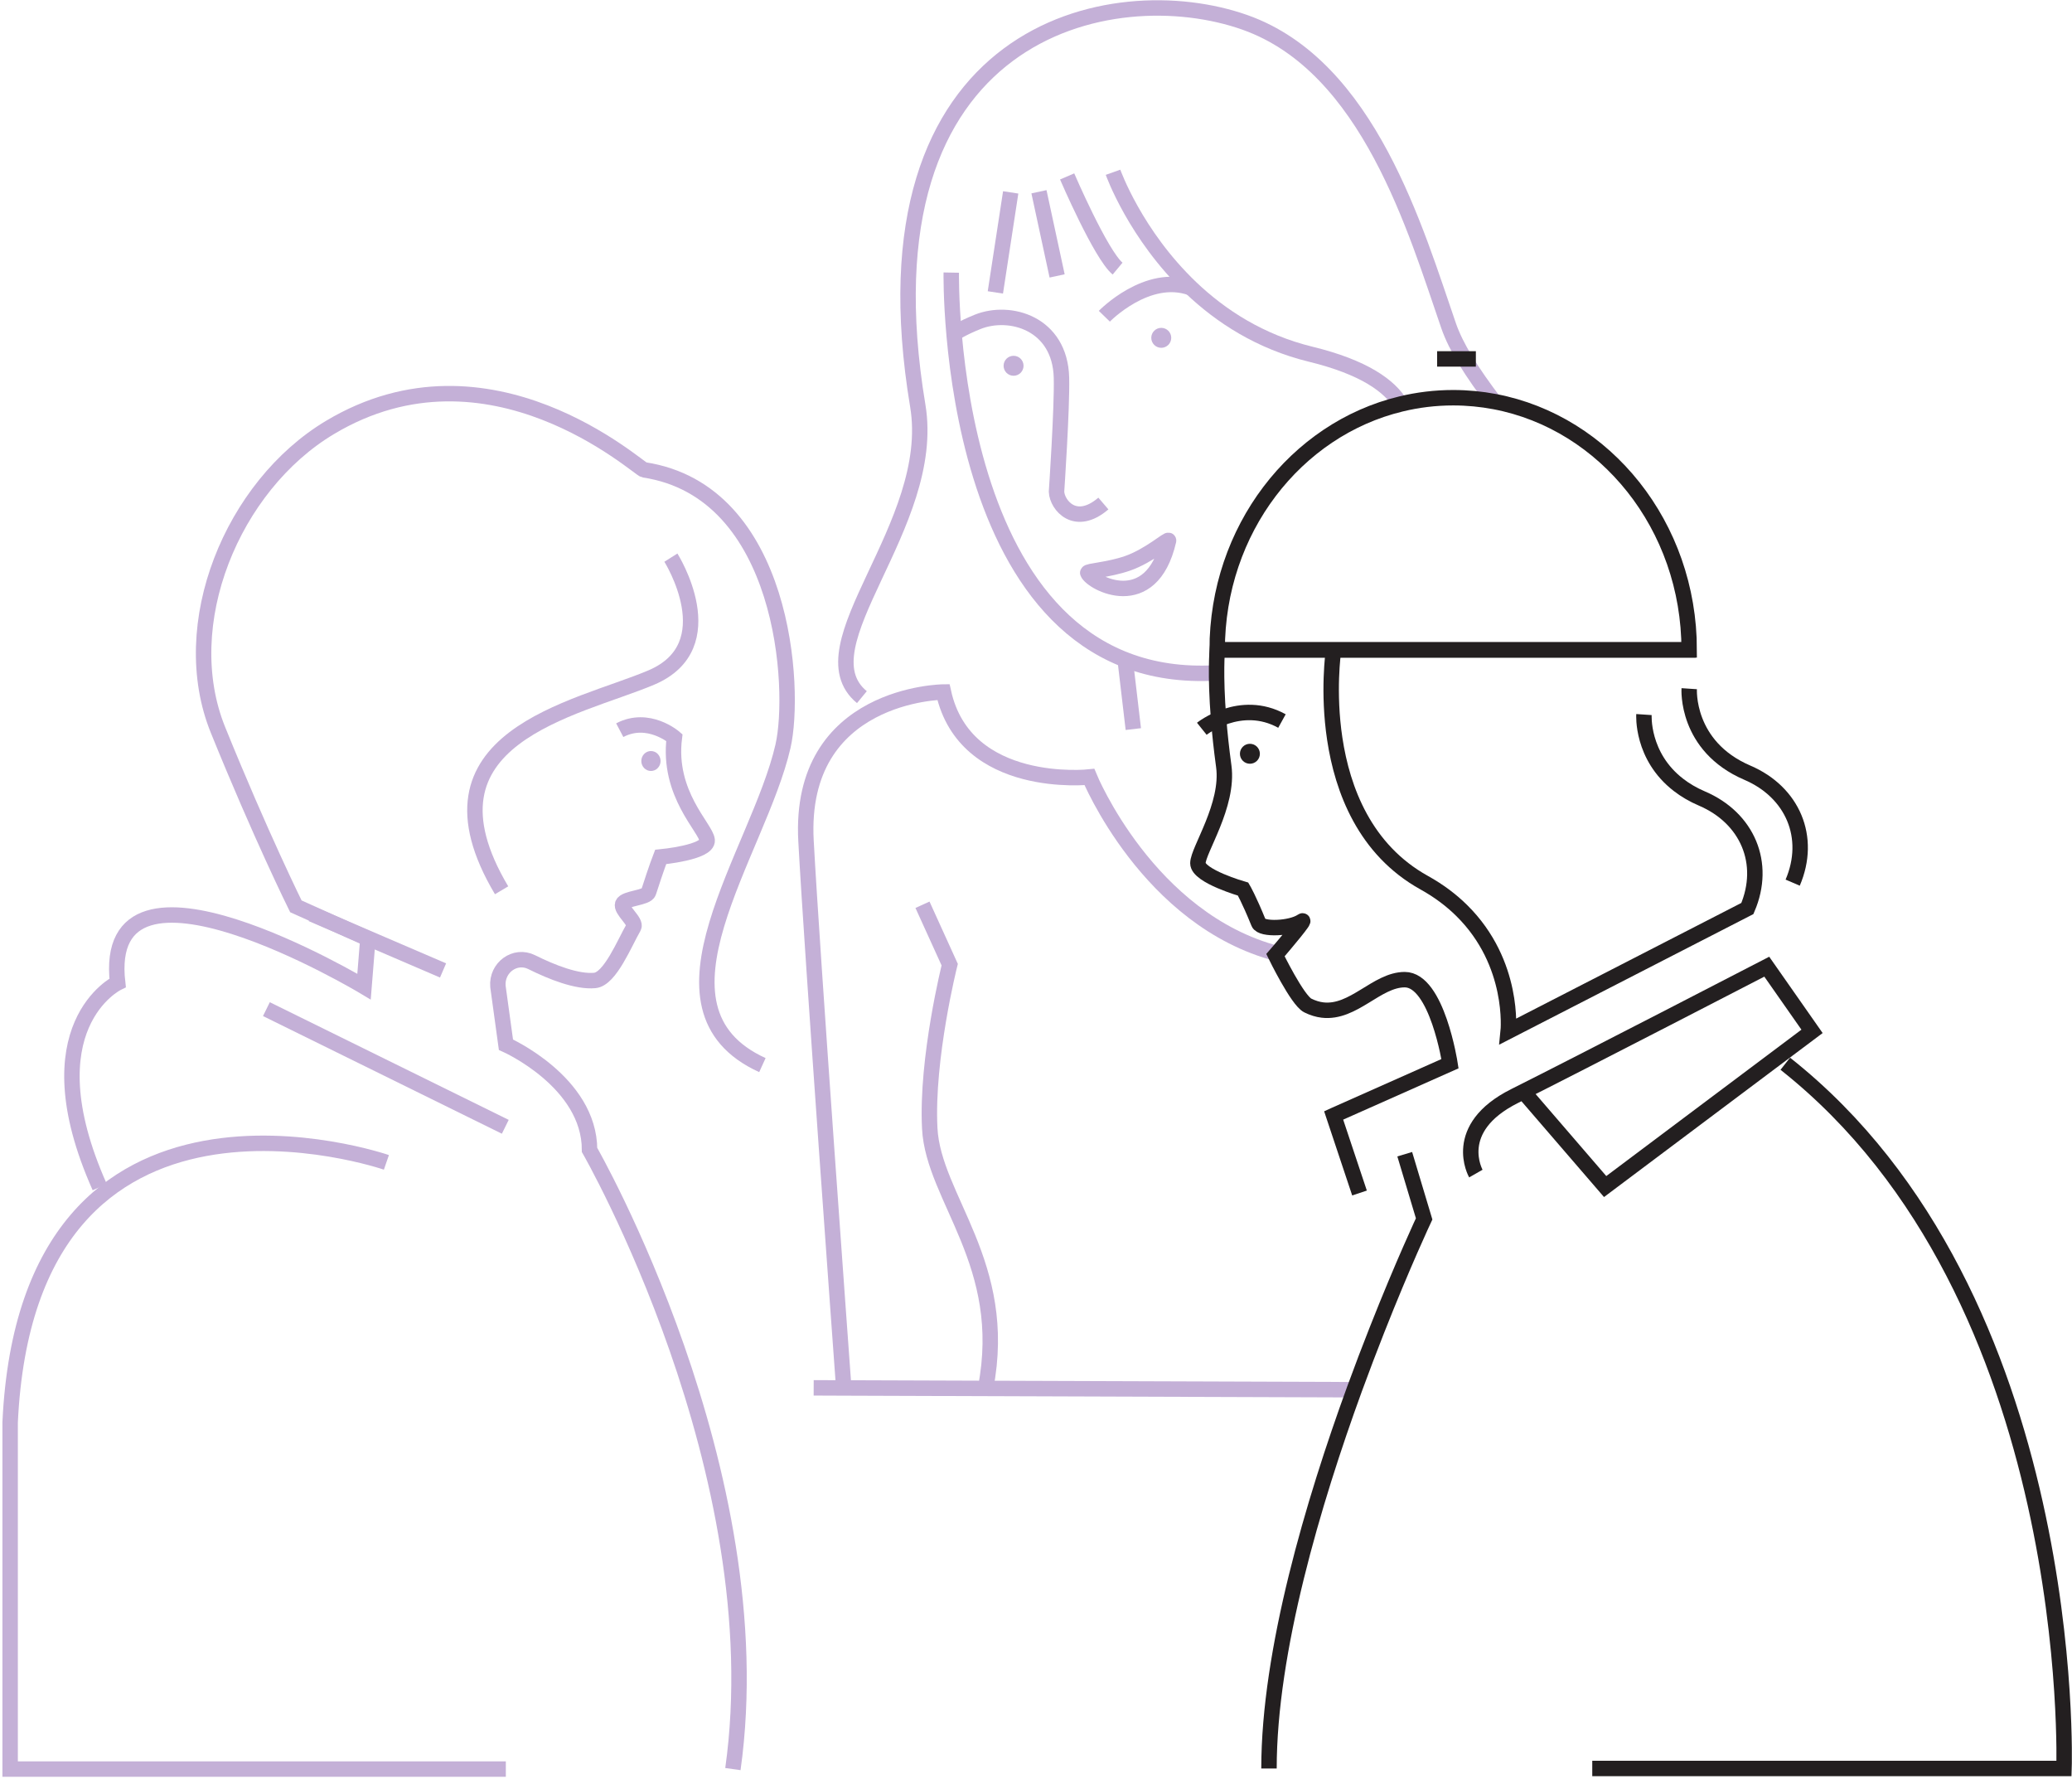 <svg width="537" height="461" viewBox="0 0 537 461" fill="none" xmlns="http://www.w3.org/2000/svg">
<path d="M389.928 285.68V285.671" stroke="#C4B0D7" stroke-width="4" stroke-miterlimit="10"/>
<path d="M255.445 359.605C261.652 327.536 241.893 310.509 240.962 292.364C240.031 274.219 246.135 249.95 246.135 249.95L239.08 234.433" stroke="#C4B0D7" stroke-width="4" stroke-miterlimit="10"/>
<path d="M218.721 360.123C218.721 360.123 218.71 359.958 218.679 359.637C218.1 351.62 210.476 247.22 208.893 217.882C206.824 179.606 244.511 179.306 244.511 179.306C250.128 204.868 282.342 201.33 282.342 201.33C282.342 201.33 297.507 238.354 331.087 247.106" stroke="#C4B0D7" stroke-width="4" stroke-miterlimit="10"/>
<path d="M363.094 104.895C360.239 99.961 353.38 95.12 339.715 91.788C326.597 88.592 316.397 81.93 308.69 74.595C294.197 60.806 288.466 44.637 288.466 44.637" stroke="#C4B0D7" stroke-width="4" stroke-miterlimit="10"/>
<path d="M276.57 45.713C276.57 45.713 285.28 65.968 289.646 69.599" stroke="#C4B0D7" stroke-width="4" stroke-miterlimit="10"/>
<path d="M269.266 49.685L273.973 71.492" stroke="#C4B0D7" stroke-width="4" stroke-miterlimit="10"/>
<path d="M257.969 75.764L261.942 49.85" stroke="#C4B0D7" stroke-width="4" stroke-miterlimit="10"/>
<path d="M387.404 104.295C384.559 100.519 381.901 96.816 379.739 93.226C377.918 90.205 376.428 87.267 375.446 84.433C366.963 59.916 354.756 17.191 322.687 5.812C288.373 -6.364 221.545 7.26 237.859 105.123C243.032 136.157 207.414 167.492 223.376 180.64" stroke="#C4B0D7" stroke-width="4" stroke-miterlimit="10"/>
<path d="M247.17 86.502C247.17 86.502 249.073 85.126 253.376 83.399C261.714 80.047 274.739 83.709 275.101 97.881C275.297 105.609 273.818 127.416 273.818 127.416C273.983 130.923 278.721 136.675 285.963 130.468" stroke="#C4B0D7" stroke-width="4" stroke-miterlimit="10"/>
<path d="M286.211 81.941C286.211 81.941 297.352 70.468 308.732 74.606" stroke="#C4B0D7" stroke-width="4" stroke-miterlimit="10"/>
<path d="M300.963 90.123C302.391 90.123 303.549 88.966 303.549 87.537C303.549 86.109 302.391 84.951 300.963 84.951C299.534 84.951 298.376 86.109 298.376 87.537C298.376 88.966 299.534 90.123 300.963 90.123Z" fill="#C4B0D7"/>
<path d="M262.687 97.364C264.115 97.364 265.273 96.206 265.273 94.778C265.273 93.349 264.115 92.192 262.687 92.192C261.258 92.192 260.101 93.349 260.101 94.778C260.101 96.206 261.258 97.364 262.687 97.364Z" fill="#C4B0D7"/>
<path d="M351.063 360.093L218.68 359.637L210.88 359.606" stroke="#C4B0D7" stroke-width="4" stroke-miterlimit="10"/>
<path d="M246.538 70.633C246.538 70.633 244.635 176.74 313.48 174.433" stroke="#C4B0D7" stroke-width="4" stroke-miterlimit="10"/>
<path d="M291.652 171.33L293.721 188.916" stroke="#C4B0D7" stroke-width="4" stroke-miterlimit="10"/>
<path d="M281.907 148.436C281.721 147.95 287.183 147.701 292.179 145.984C297.869 144.018 303.031 139.322 302.855 140.087C298.386 159.432 282.89 150.991 281.907 148.436Z" stroke="#C4B0D7" stroke-width="4" stroke-miterlimit="10"/>
<path d="M328.883 458.236C328.883 427.791 340.376 389.195 351.063 359.867C353.039 354.467 354.983 349.377 356.825 344.712C363.683 327.322 369.094 315.829 369.094 315.829L364.066 299.07" stroke="#231F20" stroke-width="4" stroke-miterlimit="10"/>
<path d="M395.069 283.159L416.007 307.449L469.625 267.238L457.894 250.48C457.894 250.48 409.304 275.607 392.556 283.987C375.797 292.366 382.5 304.087 382.5 304.087" stroke="#231F20" stroke-width="4" stroke-miterlimit="10"/>
<path d="M462.693 275.629C539.059 335.95 534.931 458.236 534.931 458.236H412.666" stroke="#231F20" stroke-width="4" stroke-miterlimit="10"/>
<path d="M437.794 178.448C437.794 178.448 436.791 193.334 452.877 200.224C464.608 205.252 469.635 216.983 464.608 228.703" stroke="#231F20" stroke-width="4" stroke-miterlimit="10"/>
<path d="M426.063 185.152C426.063 185.152 425.338 195.941 435.032 203.39C436.728 204.704 438.745 205.904 441.135 206.928C452.866 211.955 457.894 223.676 452.866 235.407L432.838 245.69L390.88 267.238C390.88 267.238 392.7 249.621 378.859 235.955C376.221 233.338 373.004 230.876 369.093 228.704C353.711 220.159 347.918 204.631 345.931 191.462C344.09 179.235 345.528 169.055 345.621 168.393C345.631 168.372 345.631 168.362 345.631 168.362" stroke="#231F20" stroke-width="4" stroke-miterlimit="10"/>
<path d="M352.345 309.124L346.045 290.234L345.642 289.024L345.869 288.92L375.797 275.617C375.797 275.617 372.445 253.841 364.066 253.841C356.804 253.841 350.794 262.665 342.756 261.713C341.535 261.569 340.273 261.196 338.938 260.534C336.249 259.2 330.559 247.489 330.559 247.489C330.559 247.489 330.756 247.262 331.087 246.879C332.907 244.738 338.856 237.724 337.407 238.706C334.552 240.651 326.938 240.972 326.204 239.151C323.638 232.831 322.18 230.379 322.18 230.379C322.18 230.379 310.459 227.027 310.459 223.675C310.459 220.324 318.538 208.644 317.162 198.548C316.542 193.975 316.107 189.889 315.828 186.331C314.887 174.558 315.487 168.393 315.487 168.393H439.459" stroke="#231F20" stroke-width="4" stroke-miterlimit="10"/>
<path d="M437.783 168.392H315.456C315.456 137.275 335.814 111.237 363.094 104.668C367.439 103.613 371.97 103.054 376.625 103.054C380.308 103.054 383.908 103.406 387.404 104.068C416.039 109.51 437.783 136.241 437.783 168.392Z" stroke="#231F20" stroke-width="4" stroke-miterlimit="10"/>
<path d="M372.456 93H382.5" stroke="#231F20" stroke-width="4" stroke-miterlimit="10"/>
<path d="M311.473 188.835C311.473 188.835 321.446 180.859 332.246 186.828" stroke="#231F20" stroke-width="4" stroke-miterlimit="10"/>
<path d="M323.938 197.898C325.366 197.898 326.524 196.74 326.524 195.312C326.524 193.883 325.366 192.725 323.938 192.725C322.51 192.725 321.352 193.883 321.352 195.312C321.352 196.74 322.51 197.898 323.938 197.898Z" fill="#231F20"/>
<path d="M168.705 199.773C170.083 199.773 171.201 198.615 171.201 197.187C171.201 195.758 170.083 194.601 168.705 194.601C167.327 194.601 166.21 195.758 166.21 197.187C166.21 198.615 167.327 199.773 168.705 199.773Z" fill="#C4B0D7"/>
<path d="M160.621 189.199C168.057 185.289 174.774 191.113 174.774 191.113C172.927 205.782 182.998 214.513 183.278 217.71C183.557 220.906 171.221 222.044 171.221 222.044C171.221 222.044 170.153 224.765 168.096 231.168C167.607 232.699 162.028 232.689 161.389 234.22C160.75 235.751 165.042 238.844 164.234 240.23C161.868 244.306 158.125 253.679 154.143 254.051C149.561 254.475 143.114 251.951 137.774 249.293C133.502 247.172 128.631 250.71 129.05 255.603L131.126 270.696C131.126 270.696 152.795 280.317 152.795 297.965C152.795 297.965 200.775 381.386 189.945 458.393" stroke="#C4B0D7" stroke-width="4" stroke-miterlimit="10"/>
<path d="M25.845 307.596C7.27 265.886 30.486 254.662 30.486 254.662C25.845 214.555 94.346 255.645 94.346 255.645L95.344 243.231L76.679 234.841C76.679 234.841 67.586 216.5 56.497 189.138C45.408 161.775 60.21 125.899 85.512 110.765C126.894 86.01 165.512 121.534 166.899 121.741C203.47 127.265 206.325 178.534 202.931 193.348C196.603 221.01 165.252 261.241 197.591 275.983" stroke="#C4B0D7" stroke-width="4" stroke-miterlimit="10"/>
<path d="M100.144 301.183C100.144 301.183 7.269 269.093 2.628 368.559V458.393H131.096" stroke="#C4B0D7" stroke-width="4" stroke-miterlimit="10"/>
<path d="M173.875 144.49C173.875 144.49 188.268 167.321 168.775 175.566C149.281 183.811 106.382 190.98 129.998 230.684" stroke="#C4B0D7" stroke-width="4" stroke-miterlimit="10"/>
<path d="M130.957 291.966L69.043 261.479" stroke="#C4B0D7" stroke-width="4" stroke-miterlimit="10"/>
<path d="M114.827 251.455L80.791 236.827" stroke="#C4B0D7" stroke-width="4" stroke-miterlimit="10"/>
</svg>
